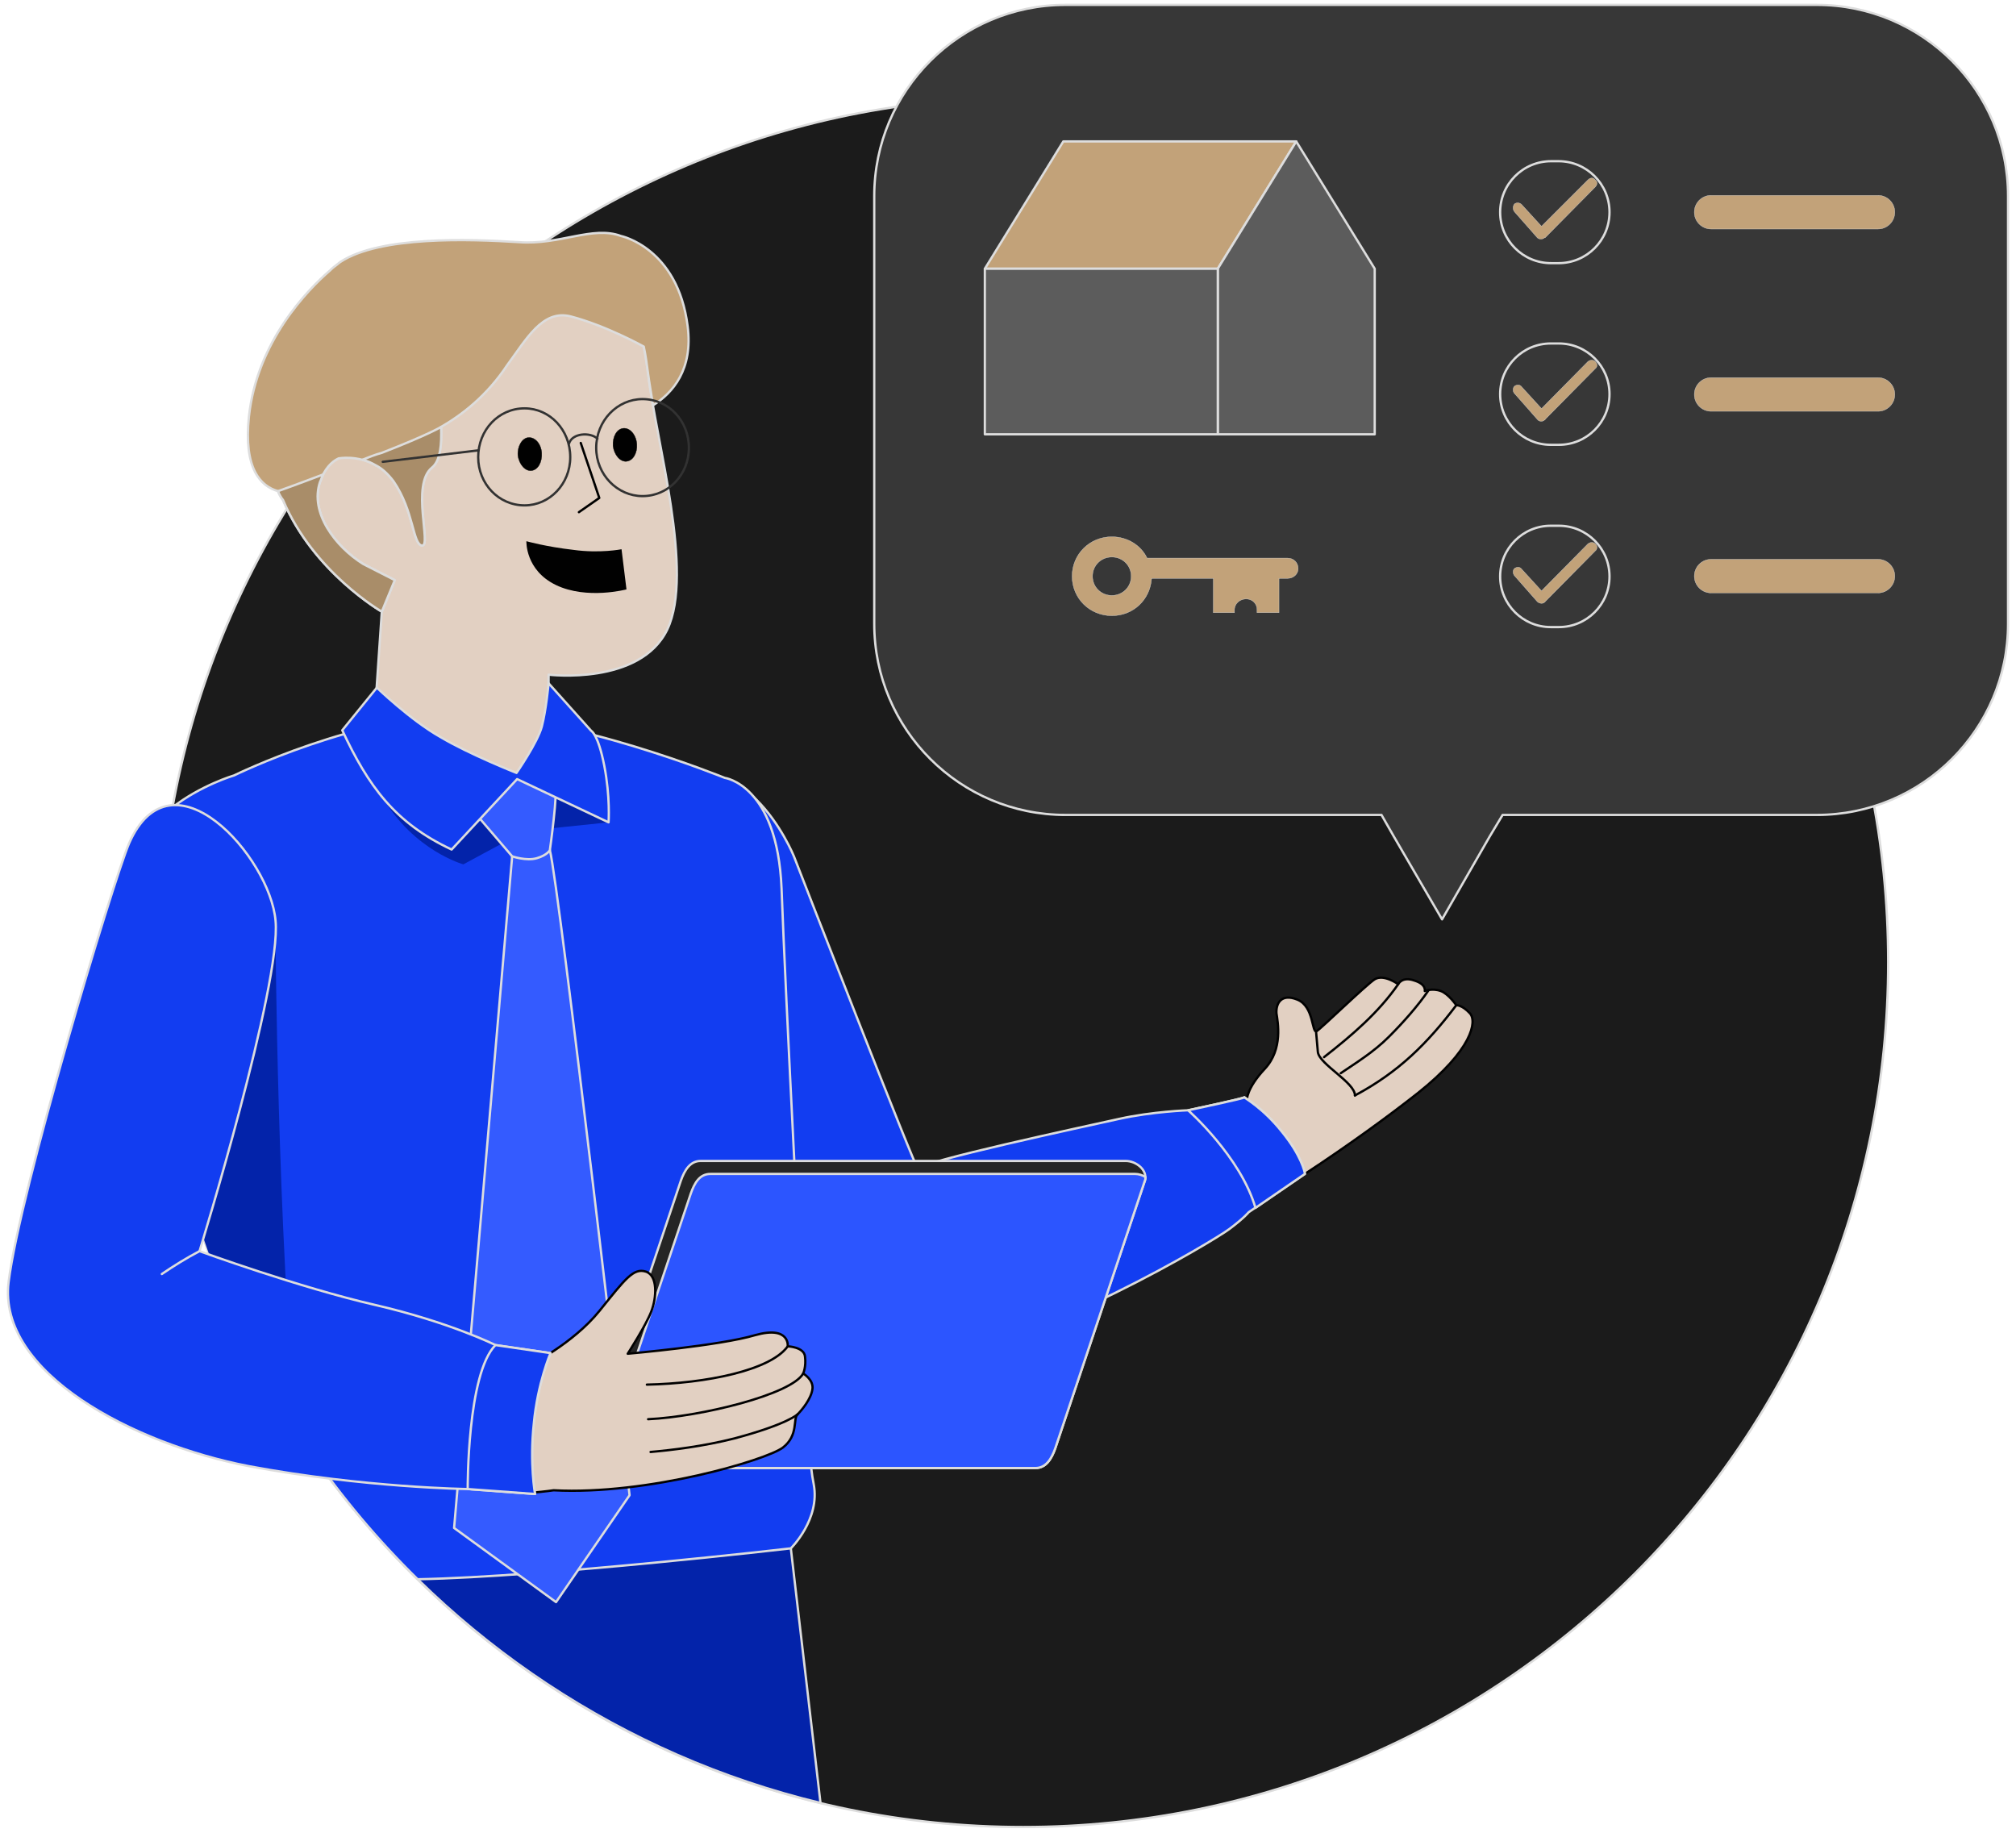<svg width="253" height="230" viewBox="0 0 253 230" fill="none" xmlns="http://www.w3.org/2000/svg">
<path fill-rule="evenodd" clip-rule="evenodd" d="M128.401 12.243C188.34 12.243 236.957 60.783 236.957 120.722C236.957 180.66 188.34 229.278 128.401 229.278C68.463 229.278 19.923 180.66 19.923 120.722C19.923 60.783 68.463 12.243 128.401 12.243Z" fill="#1B1B1B" stroke="#DDDDDD" stroke-width="0.288"/>
<path fill-rule="evenodd" clip-rule="evenodd" d="M163.759 147.318C169.42 143.596 174.305 140.029 177.949 137.16C184.773 131.733 185.393 128.166 184.462 127.158C183.454 126.072 182.757 126.15 182.757 126.15C182.757 126.15 181.826 124.754 180.818 124.366C179.733 123.979 178.802 124.366 178.802 124.366C178.802 124.366 179.035 123.513 177.484 123.048C175.933 122.505 175.468 123.513 175.468 123.513C175.468 123.513 173.684 122.195 172.521 122.893C171.436 123.591 165.853 129.019 165.233 129.406C164.612 129.716 164.922 126.305 162.829 125.452C160.735 124.599 160.115 125.995 160.192 127.158C160.348 128.243 161.045 131.655 158.719 134.136C156.393 136.618 156.471 138.091 156.471 138.091L163.759 147.318Z" fill="#E2D0C2" stroke="#010101" stroke-width="0.288" stroke-linecap="round" stroke-linejoin="round"/>
<path d="M166.163 132.663C169.73 129.872 172.987 127.08 175.468 123.513" stroke="#010101" stroke-width="0.288" stroke-linecap="round" stroke-linejoin="round"/>
<path d="M168.257 134.679C170.195 133.361 172.366 132.043 174.305 130.104C176.088 128.321 177.949 126.227 179.267 124.289" stroke="#010101" stroke-width="0.288" stroke-linecap="round" stroke-linejoin="round"/>
<path d="M170.04 137.47C175.545 134.524 179.112 130.957 182.757 126.15" stroke="#010101" stroke-width="0.288" stroke-linecap="round" stroke-linejoin="round"/>
<path d="M170.04 137.47C170.04 135.842 165.62 133.593 165.388 132.043L165.155 129.406" stroke="#010101" stroke-width="0.288" stroke-linecap="round" stroke-linejoin="round"/>
<path fill-rule="evenodd" clip-rule="evenodd" d="M81.567 99.553C81.567 99.553 75.751 103.818 79.473 117.31C83.273 130.802 96.067 159.88 96.067 159.88C96.067 159.88 102.193 172.441 116.382 170.58C130.572 168.719 152.361 155.692 154.299 154.219C156.16 152.823 156.703 152.126 156.703 152.126L163.759 147.318C163.759 147.085 163.294 144.992 160.89 142.045C158.487 139.021 156.16 137.703 156.16 137.703C155.695 137.936 149.104 139.331 149.104 139.331C149.104 139.331 144.607 139.487 140.42 140.417C136.233 141.347 115.219 145.845 115.219 146.698C115.219 147.551 99.634 107.463 99.634 107.463C99.634 107.463 93.043 91.102 81.567 99.553Z" fill="#123DF1" stroke="#DDDDDD" stroke-width="0.288" stroke-linecap="round" stroke-linejoin="round"/>
<path fill-rule="evenodd" clip-rule="evenodd" d="M157.556 151.583L163.759 147.318C163.759 147.085 163.294 144.992 160.89 142.045C158.487 139.021 156.161 137.781 156.161 137.703C156.471 137.781 149.104 139.331 149.104 139.331C149.104 139.331 155.695 145.147 157.556 151.583Z" fill="#123DF1" stroke="#DDDDDD" stroke-width="0.288" stroke-linecap="round" stroke-linejoin="round"/>
<path fill-rule="evenodd" clip-rule="evenodd" d="M109.714 24.612C109.714 11.357 120.459 0.612 133.714 0.612H228C241.255 0.612 252 11.357 252 24.612V78.267C252 91.522 241.255 102.267 228 102.267H188.572L186.944 104.981L180.973 115.372L174.925 104.981L173.374 102.267H133.714C120.459 102.267 109.714 91.522 109.714 78.267V24.612Z" fill="#373737" stroke="#DDDDDD" stroke-width="0.288" stroke-linecap="round" stroke-linejoin="round"/>
<path fill-rule="evenodd" clip-rule="evenodd" d="M123.594 33.722H152.826L162.674 17.749H133.441L123.594 33.722Z" fill="#C2A279" stroke="#DDDDDD" stroke-width="0.288" stroke-linecap="round" stroke-linejoin="round"/>
<path fill-rule="evenodd" clip-rule="evenodd" d="M172.521 33.722V54.503H152.826V33.722L162.674 17.749L172.521 33.722Z" fill="#5C5C5C" stroke="#DDDDDD" stroke-width="0.288" stroke-linecap="round" stroke-linejoin="round"/>
<path fill-rule="evenodd" clip-rule="evenodd" d="M123.594 33.722H152.826V54.503H123.594V33.722Z" fill="#5C5C5C" stroke="#DDDDDD" stroke-width="0.288" stroke-linecap="round" stroke-linejoin="round"/>
<path fill-rule="evenodd" clip-rule="evenodd" d="M188.262 26.627C188.262 23.094 191.126 20.23 194.659 20.23H195.589C199.122 20.23 201.987 23.094 201.987 26.627V26.627C201.987 30.16 199.122 33.024 195.589 33.024H194.659C191.126 33.024 188.262 30.16 188.262 26.627V26.627Z" stroke="#DDDDDD" stroke-width="0.288" stroke-linecap="round" stroke-linejoin="round"/>
<path d="M193.38 30C193.209 30 193.04 29.944 192.928 29.832L190.06 26.576C189.833 26.274 189.833 25.897 190.059 25.594C190.36 25.37 190.736 25.445 190.962 25.671L193.443 28.384L193.456 28.399L193.47 28.385L199.286 22.57C199.438 22.417 199.608 22.342 199.767 22.342C199.925 22.342 200.075 22.417 200.188 22.567L200.187 22.568L200.192 22.571C200.342 22.684 200.417 22.834 200.417 22.992C200.417 23.151 200.342 23.321 200.19 23.473L200.19 23.473L193.914 29.826H193.914H193.914H193.914H193.914H193.914H193.914H193.914H193.914H193.914H193.914H193.913H193.913H193.913H193.913H193.913H193.913H193.913H193.913H193.913H193.912H193.912H193.912H193.912H193.912H193.912H193.912H193.912H193.911H193.911H193.911H193.911H193.911H193.911H193.911H193.911H193.91H193.91H193.91H193.91H193.91H193.91H193.91H193.909H193.909H193.909H193.909H193.909H193.909H193.909H193.909H193.908H193.908H193.908H193.908H193.908H193.908H193.907H193.907H193.907H193.907H193.907H193.907H193.907H193.906H193.906H193.906H193.906H193.906H193.906H193.905H193.905H193.905H193.905H193.905H193.905H193.904H193.904H193.904H193.904H193.904H193.904H193.903H193.903H193.903H193.903H193.903H193.902H193.902H193.902H193.902H193.902H193.902H193.901H193.901H193.901H193.901H193.901H193.9H193.9H193.9H193.9H193.9H193.899H193.899H193.899H193.899H193.899H193.898H193.898H193.898H193.898H193.898H193.897H193.897H193.897H193.897H193.896H193.896H193.896H193.896H193.896H193.895H193.895H193.895H193.895H193.894H193.894H193.894H193.894H193.894H193.893H193.893H193.893H193.893H193.892H193.892H193.892H193.892H193.891H193.891H193.891H193.891H193.89H193.89H193.89H193.89H193.889H193.889H193.889H193.889H193.888H193.888H193.888H193.888H193.887H193.887H193.887H193.886H193.886H193.886H193.886H193.885H193.885H193.885H193.885H193.884H193.884H193.884H193.883H193.883H193.883H193.882H193.882H193.882H193.882H193.881H193.881H193.881H193.88H193.88H193.88H193.88H193.879H193.879H193.879H193.878H193.878H193.878H193.877H193.877H193.877H193.876H193.876H193.876H193.875H193.875H193.875H193.874H193.874H193.874H193.873H193.873H193.873H193.872H193.872H193.872H193.871H193.871H193.871H193.87H193.87H193.87H193.869H193.869H193.869H193.868H193.868H193.868H193.867H193.867H193.866H193.866H193.866H193.865H193.865H193.865H193.864H193.864H193.863H193.863H193.863H193.862H193.862H193.862H193.861H193.861H193.86H193.86H193.86H193.859H193.859H193.858H193.858H193.858H193.857H193.857H193.856H193.856H193.856H193.855H193.855H193.854H193.854H193.854H193.853H193.853H193.852H193.852H193.851H193.851H193.851H193.85H193.85H193.849H193.849H193.848H193.848H193.847H193.847H193.847H193.846H193.846H193.845H193.845H193.837L193.831 29.831C193.719 29.944 193.55 30 193.38 30Z" fill="#C2A279" stroke="#DDDDDD" stroke-width="0.038"/>
<path d="M212.629 26.627C212.629 25.46 213.575 24.514 214.742 24.514H235.678C236.845 24.514 237.791 25.46 237.791 26.627C237.791 27.794 236.845 28.74 235.678 28.74H214.742C213.575 28.74 212.629 27.794 212.629 26.627Z" fill="#C2A279" stroke="#DDDDDD" stroke-width="0.038"/>
<path fill-rule="evenodd" clip-rule="evenodd" d="M188.262 49.462C188.262 45.951 191.109 43.104 194.62 43.104H195.628C199.14 43.104 201.987 45.951 201.987 49.462V49.462C201.987 52.974 199.14 55.821 195.628 55.821H194.62C191.109 55.821 188.262 52.974 188.262 49.462V49.462Z" stroke="#DDDDDD" stroke-width="0.288" stroke-linecap="round" stroke-linejoin="round"/>
<path d="M190.059 49.373L190.06 49.373L190.059 49.372C189.947 49.26 189.89 49.09 189.89 48.92C189.89 48.749 189.946 48.581 190.058 48.469C190.21 48.355 190.379 48.299 190.539 48.309C190.698 48.318 190.848 48.393 190.961 48.543L190.961 48.543L190.962 48.545L193.443 51.259L193.457 51.273L193.471 51.259L199.285 45.367C199.589 45.14 199.966 45.142 200.19 45.366C200.342 45.519 200.417 45.688 200.417 45.847C200.417 46.005 200.342 46.155 200.192 46.268L200.192 46.268L200.19 46.27L193.909 52.628L193.903 52.634V52.642C193.903 52.661 193.903 52.675 193.902 52.684C193.901 52.694 193.899 52.696 193.899 52.696C193.899 52.696 193.897 52.698 193.888 52.699C193.878 52.7 193.865 52.7 193.845 52.7H193.837L193.831 52.706C193.607 52.931 193.155 52.931 192.929 52.63L192.929 52.63L192.928 52.629L190.059 49.373Z" fill="#C2A279" stroke="#DDDDDD" stroke-width="0.038"/>
<path d="M212.629 49.501C212.629 48.334 213.575 47.388 214.742 47.388H235.678C236.845 47.388 237.791 48.334 237.791 49.501C237.791 50.669 236.845 51.615 235.678 51.615H214.742C213.575 51.615 212.629 50.669 212.629 49.501Z" fill="#C2A279" stroke="#DDDDDD" stroke-width="0.038"/>
<path fill-rule="evenodd" clip-rule="evenodd" d="M188.262 72.337C188.262 68.825 191.109 65.978 194.62 65.978H195.628C199.14 65.978 201.987 68.825 201.987 72.337V72.337C201.987 75.848 199.14 78.695 195.628 78.695H194.62C191.109 78.695 188.262 75.848 188.262 72.337V72.337Z" stroke="#DDDDDD" stroke-width="0.288" stroke-linecap="round" stroke-linejoin="round"/>
<path d="M190.961 71.418L190.961 71.418L190.962 71.419L193.443 74.133L193.457 74.148L193.471 74.133L199.285 68.242C199.589 68.014 199.966 68.016 200.19 68.241L200.19 68.241L200.192 68.242C200.492 68.467 200.492 68.918 200.192 69.143L200.192 69.142L200.19 69.144L193.909 75.503L193.909 75.503L193.909 75.503L193.909 75.503L193.909 75.503L193.909 75.503L193.909 75.503L193.909 75.503L193.909 75.503L193.909 75.503L193.909 75.503L193.909 75.503L193.909 75.503L193.909 75.503L193.909 75.503L193.909 75.503L193.909 75.503L193.909 75.503L193.909 75.503L193.909 75.503L193.909 75.503L193.909 75.503L193.909 75.503L193.909 75.503L193.909 75.503L193.909 75.503L193.909 75.503L193.909 75.503L193.909 75.503L193.909 75.503L193.909 75.503L193.909 75.503L193.909 75.503L193.909 75.503L193.909 75.503L193.909 75.503L193.909 75.503L193.909 75.503L193.909 75.503L193.909 75.503L193.909 75.503L193.909 75.503L193.909 75.503L193.909 75.503L193.909 75.503L193.909 75.503L193.909 75.503L193.909 75.503L193.909 75.503L193.909 75.503L193.909 75.503L193.909 75.503L193.909 75.503L193.909 75.503L193.909 75.503L193.909 75.503L193.909 75.503L193.909 75.503L193.909 75.503L193.909 75.503L193.909 75.503L193.909 75.503L193.909 75.503L193.909 75.503L193.908 75.503L193.908 75.503L193.908 75.503L193.908 75.503L193.908 75.503L193.908 75.503L193.908 75.503L193.908 75.503L193.908 75.503L193.908 75.503L193.908 75.503L193.908 75.503L193.908 75.503L193.908 75.503L193.908 75.503L193.908 75.503L193.908 75.503L193.908 75.503L193.908 75.503L193.908 75.503L193.908 75.504L193.908 75.504L193.908 75.504L193.908 75.504L193.908 75.504L193.908 75.504L193.908 75.504L193.908 75.504L193.908 75.504L193.908 75.504L193.908 75.504L193.908 75.504L193.908 75.504L193.908 75.504L193.908 75.504L193.908 75.504L193.908 75.504L193.908 75.504L193.908 75.504L193.908 75.504L193.908 75.504L193.908 75.504L193.908 75.504L193.908 75.504L193.907 75.504L193.907 75.504L193.907 75.504L193.907 75.504L193.907 75.504L193.907 75.504L193.907 75.504L193.907 75.504L193.907 75.504L193.907 75.504L193.907 75.504L193.907 75.504L193.907 75.504L193.907 75.505L193.907 75.505L193.907 75.505L193.907 75.505L193.907 75.505L193.907 75.505L193.907 75.505L193.907 75.505L193.907 75.505L193.907 75.505L193.907 75.505L193.907 75.505L193.906 75.505L193.906 75.505L193.906 75.505L193.906 75.505L193.906 75.505L193.906 75.505L193.906 75.505L193.906 75.505L193.906 75.505L193.906 75.505L193.906 75.506L193.906 75.506L193.906 75.506L193.906 75.506L193.906 75.506L193.906 75.506L193.906 75.506L193.906 75.506L193.906 75.506L193.906 75.506L193.905 75.506L193.905 75.506L193.905 75.506L193.905 75.506L193.905 75.506L193.905 75.506L193.905 75.507L193.905 75.507L193.905 75.507L193.905 75.507L193.905 75.507L193.905 75.507L193.905 75.507L193.905 75.507L193.905 75.507L193.905 75.507L193.904 75.507L193.904 75.507L193.904 75.507L193.904 75.507L193.904 75.507L193.904 75.507L193.904 75.507L193.904 75.508L193.904 75.508L193.904 75.508L193.904 75.508L193.904 75.508L193.904 75.508L193.904 75.508L193.903 75.508L193.903 75.508L193.903 75.508L193.903 75.508L193.903 75.508L193.903 75.508L193.903 75.509L193.903 75.509L193.903 75.509L193.903 75.509L193.903 75.509L193.903 75.509L193.902 75.509L193.902 75.509L193.902 75.509L193.902 75.509L193.902 75.51L193.902 75.51L193.902 75.51L193.902 75.51L193.902 75.51L193.902 75.51L193.902 75.51L193.901 75.51L193.901 75.51L193.901 75.51L193.901 75.51L193.901 75.51L193.901 75.511L193.901 75.511L193.901 75.511L193.901 75.511L193.901 75.511L193.9 75.511L193.9 75.511L193.9 75.511L193.9 75.511L193.9 75.512L193.9 75.512L193.9 75.512L193.9 75.512L193.9 75.512L193.899 75.512L193.899 75.512L193.899 75.512L193.899 75.512L193.899 75.513L193.899 75.513L193.899 75.513L193.899 75.513L193.899 75.513L193.898 75.513L193.898 75.513L193.898 75.513L193.898 75.513L193.898 75.514L193.898 75.514L193.898 75.514L193.898 75.514L193.897 75.514L193.897 75.514L193.897 75.514L193.897 75.514L193.897 75.515L193.897 75.515L193.897 75.515L193.897 75.515L193.896 75.515L193.896 75.515L193.896 75.516L193.896 75.516L193.896 75.516L193.896 75.516L193.896 75.516L193.895 75.516L193.895 75.516L193.895 75.516L193.895 75.517L193.895 75.517L193.895 75.517L193.895 75.517L193.894 75.517L193.894 75.517L193.894 75.517L193.894 75.518L193.894 75.518L193.894 75.518L193.894 75.518L193.893 75.518L193.893 75.518L193.893 75.519L193.893 75.519L193.893 75.519L193.893 75.519L193.892 75.519L193.892 75.519L193.892 75.519L193.892 75.52L193.892 75.52L193.892 75.52L193.891 75.52L193.891 75.52L193.891 75.52L193.891 75.521L193.891 75.521L193.891 75.521L193.89 75.521L193.89 75.521L193.89 75.522L193.89 75.522L193.89 75.522L193.889 75.522L193.889 75.522L193.889 75.522L193.889 75.523L193.889 75.523L193.889 75.523L193.888 75.523L193.888 75.523L193.888 75.524L193.888 75.524L193.888 75.524L193.887 75.524L193.887 75.524L193.887 75.525L193.887 75.525L193.887 75.525L193.886 75.525L193.886 75.525L193.886 75.525L193.886 75.526L193.886 75.526L193.885 75.526L193.885 75.526L193.885 75.527L193.885 75.527L193.885 75.527L193.884 75.527L193.884 75.527L193.884 75.528L193.884 75.528L193.884 75.528L193.883 75.528L193.883 75.528L193.883 75.529L193.883 75.529L193.882 75.529L193.882 75.529L193.882 75.53L193.882 75.53L193.882 75.53L193.881 75.53L193.881 75.531L193.881 75.531L193.881 75.531L193.88 75.531L193.88 75.531L193.88 75.532L193.88 75.532L193.879 75.532L193.879 75.532L193.879 75.533L193.879 75.533L193.878 75.533L193.878 75.533L193.878 75.534L193.878 75.534L193.878 75.534L193.877 75.534L193.877 75.535L193.877 75.535L193.876 75.535L193.876 75.535L193.876 75.536L193.876 75.536L193.875 75.536L193.875 75.536L193.875 75.537L193.875 75.537L193.874 75.537L193.874 75.537L193.874 75.538L193.874 75.538L193.873 75.538L193.873 75.538L193.873 75.539L193.873 75.539L193.872 75.539L193.872 75.54L193.872 75.54L193.871 75.54L193.871 75.54L193.871 75.541L193.871 75.541L193.87 75.541L193.87 75.542L193.87 75.542L193.869 75.542L193.869 75.542L193.869 75.543L193.869 75.543L193.868 75.543L193.868 75.544L193.868 75.544L193.867 75.544L193.867 75.544L193.867 75.545L193.866 75.545L193.866 75.545L193.866 75.546L193.866 75.546L193.865 75.546L193.865 75.547L193.865 75.547L193.864 75.547L193.864 75.548L193.864 75.548L193.863 75.548L193.863 75.549L193.863 75.549L193.862 75.549L193.862 75.549L193.862 75.55L193.861 75.55L193.861 75.55L193.861 75.551L193.86 75.551L193.86 75.552L193.86 75.552L193.859 75.552L193.859 75.552L193.859 75.553L193.858 75.553L193.858 75.553L193.858 75.554L193.857 75.554L193.857 75.555L193.857 75.555L193.856 75.555L193.856 75.556L193.856 75.556L193.855 75.556L193.855 75.557L193.855 75.557L193.854 75.557L193.854 75.558L193.853 75.558L193.853 75.558L193.853 75.559L193.852 75.559L193.852 75.56L193.852 75.56L193.851 75.56L193.851 75.561L193.85 75.561L193.85 75.561L193.85 75.562L193.849 75.562L193.849 75.563L193.849 75.563L193.848 75.563L193.848 75.564L193.847 75.564L193.847 75.564L193.847 75.565L193.846 75.565L193.846 75.566L193.845 75.566L193.845 75.567L193.845 75.567L193.844 75.567L193.844 75.568L193.843 75.568L193.843 75.569L193.843 75.569L193.842 75.569L193.842 75.57L193.841 75.57L193.841 75.571L193.841 75.571L193.84 75.571L193.84 75.572L193.839 75.572L193.839 75.573L193.838 75.573L193.838 75.574L193.838 75.574L193.837 75.574L193.837 75.575L193.836 75.575L193.836 75.576L193.835 75.576L193.835 75.577L193.835 75.577L193.834 75.578L193.834 75.578L193.833 75.578L193.833 75.579L193.832 75.579L193.832 75.58L193.831 75.58C193.72 75.691 193.553 75.729 193.382 75.71C193.211 75.692 193.041 75.616 192.928 75.503L190.06 72.247C189.832 71.943 189.834 71.567 190.058 71.343C190.21 71.23 190.379 71.174 190.539 71.183C190.698 71.192 190.848 71.267 190.961 71.418Z" fill="#C2A279" stroke="#DDDDDD" stroke-width="0.038"/>
<path d="M212.629 72.298C212.629 71.131 213.575 70.185 214.742 70.185H235.678C236.845 70.185 237.791 71.131 237.791 72.298C237.791 73.465 236.845 74.412 235.678 74.412H214.742C213.575 74.412 212.629 73.465 212.629 72.298Z" fill="#C2A279" stroke="#DDDDDD" stroke-width="0.038"/>
<path fill-rule="evenodd" clip-rule="evenodd" d="M102.968 226.254C78.155 220.283 56.677 205.783 41.789 186.088C61.562 187.406 92.5 189.888 92.5 189.888L99.246 194.307L102.968 226.254Z" fill="#0323AA" stroke="#DDDDDD" stroke-width="0.288"/>
<path fill-rule="evenodd" clip-rule="evenodd" d="M52.412 198.184C32.329 178.489 19.923 151.118 19.923 120.722C19.923 114.131 20.465 107.618 21.628 101.337C25.195 98.545 29.383 97.305 29.383 97.305C29.383 97.305 45.046 89.628 58.383 89.706C71.719 89.783 90.949 97.615 90.949 97.615C90.949 97.615 97.54 98.468 98.083 111.495C98.548 124.521 100.797 167.401 100.797 167.401C100.797 167.401 101.185 181.746 102.115 186.243C102.968 190.663 99.246 194.307 99.246 194.307C99.246 194.307 68.54 197.874 52.412 198.184Z" fill="#123DF1" stroke="#DDDDDD" stroke-width="0.288" stroke-linecap="round" stroke-linejoin="round"/>
<path fill-rule="evenodd" clip-rule="evenodd" d="M44.58 91.722C49 90.559 53.808 89.706 58.383 89.706C63.035 89.706 68.385 90.714 73.425 91.954C75.364 97.227 76.372 103.198 76.372 103.198L65.904 104.283L58.15 108.47C58.15 108.47 51.947 106.765 47.992 100.019C46.286 97.227 45.278 94.203 44.58 91.722Z" fill="#0323AA"/>
<path fill-rule="evenodd" clip-rule="evenodd" d="M37.214 179.575C26.824 163.524 20.62 144.604 19.923 124.289L34.578 117.31C34.578 117.31 34.81 154.684 37.214 179.575Z" fill="#0323AA"/>
<path fill-rule="evenodd" clip-rule="evenodd" d="M44.658 41.864C44.658 41.864 47.449 31.396 62.414 31.628C77.302 31.861 80.326 38.374 81.334 46.904C82.342 55.433 87.15 71.872 83.738 79.005C80.326 86.061 68.85 84.666 68.85 84.666L68.773 97.537L46.751 94.746L47.217 86.992L47.914 76.757C47.914 76.757 46.829 74.43 45.588 70.786C42.099 68.615 38.842 64.35 40.16 60.473C40.703 58.845 41.634 57.914 42.487 57.527C41.866 52.099 42.254 46.438 44.658 41.864Z" fill="#E2D0C2" stroke="#DDDDDD" stroke-width="0.288" stroke-linecap="round" stroke-linejoin="round"/>
<path fill-rule="evenodd" clip-rule="evenodd" d="M55.358 53.572C55.436 55.743 55.281 57.837 54.195 58.69C51.559 60.861 54.195 68.615 52.955 68.46C51.791 68.305 51.947 64.118 49.388 60.396C48.69 59.465 47.914 58.767 47.139 58.38C44.813 57.062 42.487 57.527 42.487 57.527C41.634 57.914 40.703 58.845 40.16 60.473C38.842 64.35 42.099 68.615 45.588 70.786L49.543 72.802L47.914 76.757C47.914 76.757 39.308 71.794 35.508 62.722C35.508 62.722 35.198 62.412 34.888 61.636C32.717 61.016 30.546 58.845 31.243 52.254C32.251 42.872 38.61 36.358 41.401 33.955C41.789 33.567 42.022 33.412 42.022 33.412C42.254 33.257 42.487 33.024 42.719 32.869C47.682 29.612 58.848 30 65.128 30.388C70.246 30.775 74.356 28.294 77.922 29.612C77.922 29.612 85.056 31.085 86.297 40.933C86.995 46.361 84.436 49.307 81.955 50.858C81.722 49.385 81.489 48.067 81.334 46.904C81.179 45.741 81.024 44.578 80.791 43.492C80.791 43.492 76.062 40.856 71.564 39.693C68.075 38.84 66.059 42.562 63.655 45.818C61.096 49.695 57.917 52.099 55.358 53.572Z" fill="#C2A279" stroke="#DDDDDD" stroke-width="0.288" stroke-linecap="round" stroke-linejoin="round"/>
<path fill-rule="evenodd" clip-rule="evenodd" d="M55.358 53.572C55.436 55.743 55.281 57.837 54.195 58.69C51.559 60.861 54.195 68.615 52.955 68.46C51.792 68.305 51.947 64.118 49.388 60.396C48.69 59.465 47.915 58.767 47.139 58.38C46.596 58.069 46.054 57.837 45.511 57.682C46.286 57.372 47.062 57.062 47.915 56.829C53.885 54.503 55.358 53.572 55.358 53.572ZM40.548 59.543C40.393 59.853 40.316 60.163 40.161 60.473C38.842 64.35 42.099 68.615 45.588 70.786L49.543 72.802L47.915 76.757C47.915 76.757 39.308 71.794 35.508 62.722C35.508 62.722 35.198 62.412 34.888 61.636C34.888 61.636 37.292 60.783 40.548 59.543Z" fill="#A98D69" stroke="#DDDDDD" stroke-width="0.288" stroke-linecap="round" stroke-linejoin="round"/>
<path d="M66.677 59.059L66.677 59.059C66.297 59.097 65.915 58.907 65.608 58.561C65.3 58.215 65.069 57.715 64.992 57.137C64.954 56.559 65.089 56.021 65.329 55.617C65.569 55.213 65.913 54.947 66.293 54.909C66.713 54.871 67.114 55.062 67.421 55.407C67.728 55.752 67.94 56.252 67.979 56.83C68.017 57.409 67.901 57.947 67.671 58.351C67.44 58.754 67.096 59.021 66.677 59.059Z" fill="#010101" stroke="black" stroke-width="0.038"/>
<path d="M72.882 55.588L75.209 62.489L72.65 64.273" stroke="black" stroke-width="0.288" stroke-linecap="round" stroke-linejoin="round"/>
<path d="M78.619 57.896L78.619 57.896C78.239 57.934 77.857 57.744 77.549 57.398C77.242 57.052 77.011 56.552 76.933 55.974C76.895 55.396 77.011 54.857 77.241 54.454C77.472 54.051 77.816 53.784 78.234 53.746C78.653 53.708 79.055 53.917 79.362 54.282C79.669 54.647 79.881 55.167 79.92 55.745L79.92 55.745C79.958 56.284 79.843 56.804 79.612 57.197C79.382 57.591 79.038 57.858 78.619 57.896Z" fill="#010101" stroke="black" stroke-width="0.038"/>
<path fill-rule="evenodd" clip-rule="evenodd" d="M65.826 51.246C69.005 51.246 71.564 53.96 71.564 57.372C71.564 60.706 69.005 63.42 65.826 63.42C62.57 63.42 60.011 60.706 60.011 57.372C60.011 53.96 62.57 51.246 65.826 51.246Z" stroke="#323232" stroke-width="0.288" stroke-linecap="round" stroke-linejoin="round"/>
<path fill-rule="evenodd" clip-rule="evenodd" d="M80.636 50.083C83.893 50.083 86.452 52.797 86.452 56.209C86.452 59.543 83.893 62.257 80.636 62.257C77.457 62.257 74.821 59.543 74.821 56.209C74.821 52.797 77.457 50.083 80.636 50.083Z" stroke="#323232" stroke-width="0.288" stroke-linecap="round" stroke-linejoin="round"/>
<path d="M60.011 56.519L48.032 57.955" stroke="#323232" stroke-width="0.288" stroke-linecap="round" stroke-linejoin="round"/>
<path d="M71.409 55.666C71.797 54.348 74.046 54.193 74.976 55.045" stroke="#323232" stroke-width="0.288" stroke-linecap="round" stroke-linejoin="round"/>
<path fill-rule="evenodd" clip-rule="evenodd" d="M78 68.925C78 68.925 75.286 69.468 71.952 69.003C68.54 68.615 66.059 67.917 66.059 67.917C66.059 67.917 65.904 71.561 69.781 73.422C73.658 75.283 78.621 73.965 78.621 73.965L78 68.925Z" fill="#010101"/>
<path fill-rule="evenodd" clip-rule="evenodd" d="M87.925 145.69H141.273C142.591 145.69 144.064 146.853 143.676 148.171L132.433 181.746C131.968 183.064 131.27 184.227 129.952 184.227H76.604C75.286 184.227 73.735 183.064 74.201 181.746L85.444 148.171C85.909 146.853 86.607 145.69 87.925 145.69Z" fill="#252525" stroke="#DDDDDD" stroke-width="0.288" stroke-linecap="round" stroke-linejoin="round"/>
<path fill-rule="evenodd" clip-rule="evenodd" d="M143.754 147.706C143.754 147.861 143.754 148.016 143.676 148.171L132.433 181.746C131.968 183.064 131.27 184.227 129.952 184.227H76.604C76.217 184.227 75.751 184.072 75.364 183.839C75.364 183.684 75.364 183.529 75.441 183.374L86.684 149.799C87.15 148.481 87.77 147.318 89.166 147.318H142.436C142.901 147.318 143.366 147.473 143.754 147.706Z" fill="#2C55FF" stroke="#DDDDDD" stroke-width="0.288" stroke-linecap="round" stroke-linejoin="round"/>
<path fill-rule="evenodd" clip-rule="evenodd" d="M65.671 102.035L64.275 107.462L56.987 191.748L69.781 201.053L79.008 187.639C79.008 187.639 70.169 111.107 69.005 106.687C67.92 102.19 65.671 102.035 65.671 102.035Z" fill="#345BFF" stroke="#DDDDDD" stroke-width="0.288" stroke-linecap="round" stroke-linejoin="round"/>
<path fill-rule="evenodd" clip-rule="evenodd" d="M59.158 101.492L64.275 107.462C64.275 107.462 66.059 108.083 67.377 107.695C68.695 107.307 69.005 106.687 69.005 106.687C69.005 106.687 70.091 99.088 69.626 98.468C69.161 97.847 64.896 97.77 64.896 97.77L59.158 101.492Z" fill="#345BFF" stroke="#DDDDDD" stroke-width="0.288" stroke-linecap="round" stroke-linejoin="round"/>
<path fill-rule="evenodd" clip-rule="evenodd" d="M47.294 86.294C47.294 86.294 51.559 90.404 55.281 92.497C58.925 94.668 64.818 96.995 64.818 96.995C64.818 96.995 67.455 93.195 67.998 91.179C68.54 89.085 68.85 85.751 68.85 85.751L74.201 91.722C74.201 91.722 75.054 92.109 75.829 96.064C76.604 100.019 76.372 103.198 76.372 103.198L64.896 97.77L56.677 106.61C49.543 103.275 46.209 98.623 42.952 91.644L47.294 86.294Z" fill="#123DF1" stroke="#DDDDDD" stroke-width="0.288" stroke-linecap="round" stroke-linejoin="round"/>
<path fill-rule="evenodd" clip-rule="evenodd" d="M66.524 171.278C66.524 171.278 71.874 168.642 75.209 164.532C78.465 160.5 79.473 159.104 81.024 159.569C82.575 160.035 82.42 162.826 81.722 164.609C81.024 166.393 78.775 169.882 78.775 169.882C78.775 169.882 90.329 168.874 94.749 167.556C99.168 166.315 98.858 168.952 98.858 168.952C98.858 168.952 100.952 169.029 101.029 170.27C101.185 171.511 100.797 172.363 100.797 172.363C100.797 172.363 102.115 173.139 101.96 174.302C101.805 175.543 100.642 176.938 100.099 177.481C99.479 178.024 100.254 180.117 98.238 181.668C96.144 183.219 81.334 187.639 69.471 187.019C69.471 187.019 68.463 187.174 66.679 187.329L66.524 171.278Z" fill="#E2D0C2" stroke="#010101" stroke-width="0.288" stroke-linecap="round" stroke-linejoin="round"/>
<path d="M81.179 173.759C88.623 173.604 96.687 171.976 98.858 168.952" stroke="#010101" stroke-width="0.288" stroke-linecap="round" stroke-linejoin="round"/>
<path d="M81.334 178.101C87.925 177.791 99.324 175 100.797 172.363" stroke="#010101" stroke-width="0.288" stroke-linecap="round" stroke-linejoin="round"/>
<path d="M81.644 182.211C84.281 181.978 88.235 181.513 92.19 180.505C98.858 178.722 100.099 177.481 100.099 177.481" stroke="#010101" stroke-width="0.288" stroke-linecap="round" stroke-linejoin="round"/>
<path fill-rule="evenodd" clip-rule="evenodd" d="M34.578 115.527C35.353 123.436 25.04 157.011 25.04 157.011C25.04 157.011 37.602 161.585 47.062 163.757C56.444 165.928 62.182 168.797 62.182 168.797L69.083 169.805C69.083 169.805 67.455 173.604 66.989 178.644C66.447 183.684 67.144 187.484 67.144 187.484L58.693 186.864C58.693 186.864 45.821 186.708 31.243 183.995C16.743 181.203 -0.315 172.286 1.08 160.888C2.476 149.489 14.185 110.564 16.201 105.834C21.551 93.66 33.88 107.54 34.578 115.527Z" fill="#123DF1" stroke="#DDDDDD" stroke-width="0.288" stroke-linecap="round" stroke-linejoin="round"/>
<path fill-rule="evenodd" clip-rule="evenodd" d="M62.182 168.797L69.083 169.805C69.083 169.805 67.455 173.604 66.99 178.644C66.447 183.684 67.145 187.484 67.145 187.484L58.693 186.863C58.693 186.863 58.615 172.363 62.182 168.797Z" fill="#123DF1" stroke="#DDDDDD" stroke-width="0.288" stroke-linecap="round" stroke-linejoin="round"/>
<path d="M20.31 159.88C21.784 158.872 23.412 157.863 25.04 157.011" stroke="#DDDDDD" stroke-width="0.288" stroke-linecap="round" stroke-linejoin="round"/>
<path d="M143.946 70.028L143.951 70.038H143.963H161.587C162.347 70.038 162.916 70.604 162.916 71.358C162.916 72.016 162.348 72.582 161.587 72.582H160.528H160.509V72.601V76.885H157.754V76.521C157.754 75.746 157.167 75.164 156.387 75.164C155.608 75.164 154.923 75.744 154.923 76.521V76.885H152.264V72.601V72.582H152.246H144.541H144.524L144.522 72.6C144.331 75.267 142.22 77.267 139.533 77.267C136.751 77.267 134.545 75.076 134.545 72.314C134.545 69.552 136.751 67.361 139.533 67.361C141.453 67.361 143.179 68.409 143.946 70.028ZM141.96 72.314C141.96 70.965 140.892 69.905 139.533 69.905C138.175 69.905 137.107 70.965 137.107 72.314C137.107 73.663 138.175 74.723 139.533 74.723C140.892 74.723 141.96 73.663 141.96 72.314Z" fill="#C2A279" stroke="#DDDDDD" stroke-width="0.038"/>
</svg>
